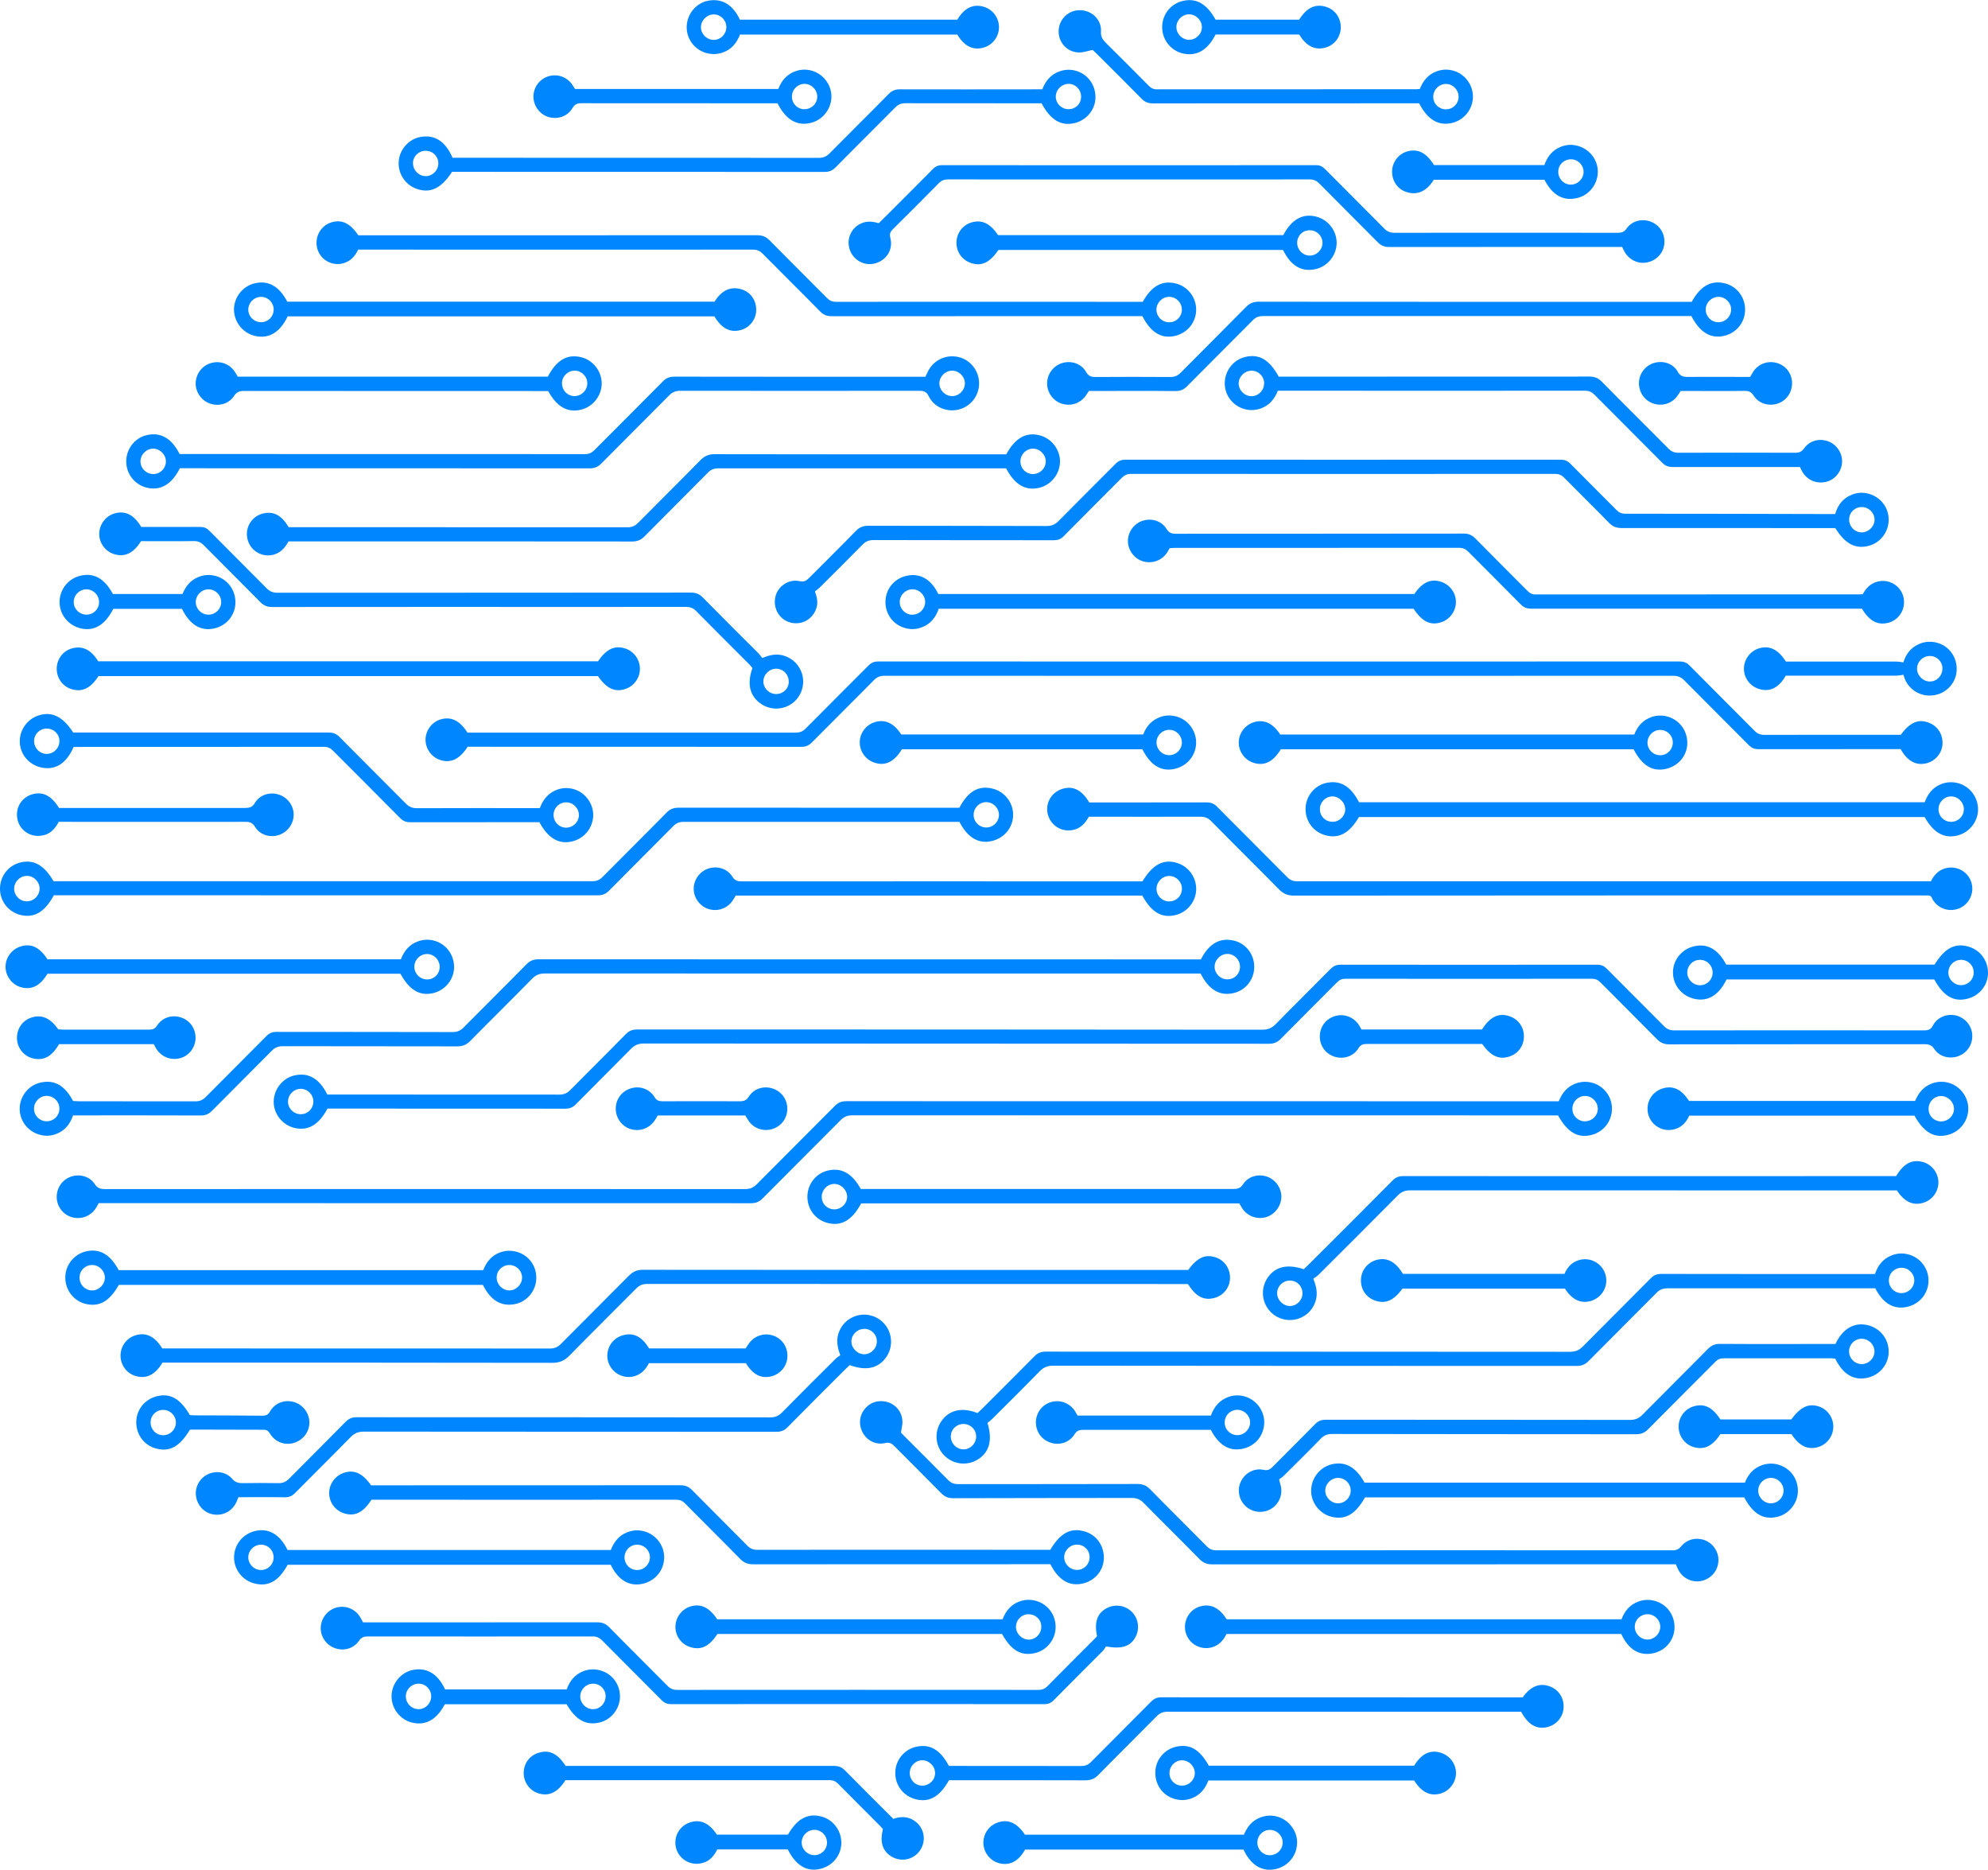 <?xml version="1.0" encoding="UTF-8"?> <svg xmlns="http://www.w3.org/2000/svg" id="_Слой_2" viewBox="0 0 236.2 222.09"> <g id="_Слой_1-2"> <path d="m38.9,131.7c-1.03,1.93-2.33,2.67-3.94,2.27-1.43-.36-2.46-1.68-2.44-3.14.02-1.44,1.05-2.75,2.43-3.08,1.67-.4,2.98.34,3.94,2.26h.75c8.93,0,17.87,0,26.8.01.54,0,.93-.15,1.31-.54,2.19-2.22,4.42-4.41,6.6-6.64.4-.41.8-.56,1.37-.56,24.75.01,49.5,0,74.25.03.67,0,1.14-.19,1.61-.67,2.15-2.2,4.34-4.35,6.5-6.54.34-.34.68-.51,1.18-.51,10.17.01,20.34.01,30.52,0,.47,0,.8.15,1.12.47,2.26,2.29,4.55,4.55,6.81,6.83.34.35.69.5,1.18.5,9.91-.01,19.82-.01,29.73,0,.51,0,.8-.12,1.05-.6.52-.98,1.7-1.43,2.76-1.16,1.08.28,1.86,1.23,1.9,2.32.05,1.13-.6,2.11-1.65,2.5-1.04.38-2.25.08-2.86-.85-.31-.47-.66-.57-1.17-.57-10.1.01-20.2,0-30.3.02-.62,0-1.06-.18-1.49-.62-2.22-2.26-4.48-4.49-6.71-6.74-.29-.29-.58-.43-1-.43-9.77.01-19.53.01-29.3,0-.42,0-.71.13-1,.43-2.21,2.23-4.45,4.44-6.66,6.69-.42.43-.83.6-1.43.6-24.75-.02-49.5-.01-74.25-.03-.65,0-1.1.18-1.55.64-2.17,2.21-4.38,4.38-6.55,6.59-.37.37-.73.51-1.25.51-9.15-.01-18.3-.01-27.44-.01h-.82Zm-3.14.65c.84-.02,1.47-.67,1.47-1.52,0-.82-.69-1.5-1.5-1.5-.83,0-1.54.73-1.51,1.57.03.82.71,1.46,1.55,1.45Z" style="fill:#0086ff;"></path> <path d="m11.73,142.91c-.13.24-.23.43-.35.61-.61.94-1.72,1.36-2.81,1.07-1.03-.28-1.79-1.23-1.83-2.3-.04-1.14.61-2.13,1.65-2.51,1.04-.38,2.26-.07,2.86.86.33.51.69.6,1.23.6,25.35,0,50.69-.01,76.04,0,.57,0,.97-.15,1.38-.56,3.08-3.11,6.2-6.2,9.28-9.31.4-.4.8-.57,1.37-.57,27.87.01,55.74.01,83.61.01.33,0,.66,0,1.04,0,.4-1,1.03-1.77,2.07-2.13.68-.23,1.35-.24,2.03-.03,1.36.43,2.28,1.74,2.22,3.16-.06,1.45-1.02,2.64-2.43,3-1.61.41-2.82-.28-3.98-2.32h-.74c-27.7,0-55.41,0-83.11-.01-.57,0-.97.16-1.37.56-3.08,3.11-6.2,6.2-9.28,9.31-.4.4-.8.57-1.37.57-25.51-.01-51.02-.01-76.54-.01h-.97Zm176.59-9.72c.83,0,1.51-.66,1.52-1.47.01-.83-.71-1.56-1.55-1.54-.82.02-1.48.7-1.47,1.53,0,.84.66,1.48,1.5,1.49Z" style="fill:#0086ff;"></path> <path d="m55.56,88.71c-.97,1.48-1.98,1.96-3.23,1.57-1.05-.33-1.78-1.33-1.77-2.43.01-1.1.76-2.1,1.8-2.4,1.24-.36,2.26.13,3.18,1.57h.65c12.79,0,25.59,0,38.38,0,.46,0,.8-.13,1.13-.46,2.48-2.51,4.99-4.99,7.47-7.49.34-.35.69-.5,1.18-.5,31.73.01,63.47.01,95.2,0,.49,0,.84.13,1.19.48,2.56,2.59,5.15,5.16,7.72,7.75.34.35.69.49,1.18.49,5.17-.02,10.34-.01,15.51-.01h.68c1.11-1.49,2.1-1.91,3.33-1.44,1.08.41,1.71,1.4,1.63,2.58-.07,1.09-.89,2.02-1.97,2.26-1.2.26-2.2-.28-3-1.7h-.79c-5.36,0-10.72,0-16.08.01-.49,0-.84-.15-1.18-.49-2.55-2.57-5.12-5.12-7.67-7.7-.39-.39-.78-.53-1.31-.53-31.23.01-62.46.01-93.7,0-.52,0-.88.14-1.25.51-2.44,2.48-4.92,4.92-7.36,7.39-.38.39-.76.55-1.31.54-12.89-.01-25.78-.01-38.67-.01-.31,0-.62,0-.95,0Z" style="fill:#0086ff;"></path> <path d="m142.68,113.96c.97-1.9,2.28-2.62,3.93-2.23,1.43.34,2.43,1.64,2.41,3.15-.01,1.49-1.04,2.77-2.49,3.09-1.6.36-2.92-.41-3.88-2.33h-.86c-11.15,0-22.3,0-33.45,0-14.53,0-29.07,0-43.6-.01-.62,0-1.06.16-1.5.61-2.44,2.48-4.92,4.92-7.36,7.4-.48.49-.96.66-1.62.65-6.89-.02-13.77,0-20.66-.02-.54,0-.93.15-1.31.54-2.36,2.39-4.75,4.75-7.11,7.14-.38.38-.76.55-1.3.55-4.79-.02-9.58-.01-14.37-.01h-.83c-.35,1.03-.97,1.81-1.99,2.2-.66.26-1.35.28-2.03.08-1.41-.42-2.36-1.7-2.32-3.15.04-1.45,1.07-2.72,2.48-3.03,1.63-.37,2.88.33,3.86,2.19.22,0,.47.03.73.03,4.6,0,9.2,0,13.79.01.52,0,.88-.15,1.25-.52,2.39-2.42,4.82-4.82,7.21-7.24.35-.35.69-.49,1.19-.49,6.98.01,13.96,0,20.94.02.55,0,.92-.17,1.3-.55,2.48-2.51,4.99-4.98,7.46-7.5.42-.43.84-.59,1.43-.59,25.9.01,51.79.01,77.69.01h1ZM5.54,133.19c.84,0,1.5-.64,1.52-1.47.02-.85-.68-1.56-1.53-1.55-.82.01-1.49.7-1.49,1.52,0,.83.66,1.49,1.49,1.5Zm141.79-18.35c0-.83-.65-1.51-1.47-1.53-.83-.02-1.56.71-1.55,1.54.01.81.7,1.48,1.52,1.48.84,0,1.49-.64,1.5-1.48Z" style="fill:#0086ff;"></path> <path d="m96.82,70.23c.26.73.38,1.33.19,1.96-.4,1.34-1.73,2.11-3.08,1.76-1.29-.33-2.09-1.63-1.82-2.99.25-1.29,1.57-2.22,2.89-1.93.52.11.79-.04,1.11-.36,1.84-1.86,3.72-3.69,5.54-5.57.45-.47.91-.66,1.55-.65,7.05.02,14.1,0,21.15.03.6,0,1.01-.18,1.43-.6,2.24-2.28,4.51-4.52,6.76-6.79.35-.35.7-.49,1.19-.49,17.22.01,34.45.01,51.67,0,.49,0,.84.14,1.19.49,1.8,1.83,3.64,3.64,5.45,5.47.3.31.6.46,1.05.46,8.08,0,16.15.02,24.23.04.21,0,.42,0,.72,0,.31-1.09.96-1.91,2.03-2.32.66-.25,1.35-.28,2.03-.07,1.39.42,2.32,1.67,2.3,3.1-.02,1.41-.95,2.65-2.29,3.04-1.6.47-2.88-.18-4.05-2.08-.35,0-.73,0-1.1,0-8.1,0-16.2-.02-24.3-.01-.62,0-1.06-.18-1.49-.62-1.76-1.81-3.57-3.57-5.34-5.37-.31-.31-.62-.44-1.06-.44-16.79.01-33.59.01-50.38,0-.47,0-.79.15-1.12.48-2.3,2.32-4.62,4.61-6.91,6.94-.33.33-.66.46-1.12.46-7.15-.01-14.29,0-21.44-.02-.54,0-.93.14-1.31.53-1.68,1.72-3.39,3.41-5.1,5.11-.17.17-.37.3-.57.46Zm125.9-8.47c.02-.81-.65-1.51-1.47-1.53-.85-.02-1.51.6-1.55,1.43-.03.85.64,1.57,1.49,1.58.8,0,1.51-.68,1.53-1.48Z" style="fill:#0086ff;"></path> <path d="m19.29,161.88c-.88,1.44-1.9,1.93-3.16,1.57-1.06-.3-1.79-1.28-1.81-2.39-.01-1.15.72-2.14,1.81-2.46,1.25-.36,2.25.13,3.15,1.57h.74c15.1,0,30.21,0,45.31.01.54,0,.92-.15,1.31-.54,2.68-2.71,5.39-5.39,8.07-8.1.49-.49.97-.71,1.67-.71,21.3.02,42.59.02,63.89.02h.9c1.09-1.49,2.07-1.92,3.31-1.48,1.05.37,1.7,1.36,1.66,2.49-.04,1.11-.79,2.04-1.88,2.32-1.24.32-2.18-.17-3.12-1.66-.22,0-.48,0-.74,0-21.18,0-42.36,0-63.53-.01-.55,0-.93.18-1.3.56-2.63,2.66-5.3,5.28-7.91,7.95-.6.61-1.18.86-2.04.86-15.13-.03-30.25-.02-45.38-.02h-.95Z" style="fill:#0086ff;"></path> <path d="m117.32,169.01c.65,2.07.21,3.55-1.21,4.39-1.3.77-2.97.52-3.99-.59-1.01-1.09-1.13-2.73-.3-3.96.92-1.37,2.47-1.74,4.32-1,.16-.15.35-.32.53-.5,2.09-2.09,4.19-4.17,6.26-6.27.39-.39.78-.53,1.32-.53,20.75.01,41.5,0,62.25.02.65,0,1.11-.17,1.56-.63,2.68-2.71,5.39-5.39,8.07-8.1.36-.37.72-.52,1.24-.52,8.17.02,16.34.01,24.51.01h.89c.34-1.01.93-1.78,1.93-2.19.69-.28,1.38-.33,2.1-.12,1.4.4,2.37,1.7,2.33,3.15-.04,1.5-1.05,2.72-2.53,3.06-1.56.36-2.87-.39-3.79-2.2-.22,0-.48,0-.74,0-7.98,0-15.96,0-23.94,0-.54,0-.93.14-1.31.53-2.68,2.71-5.39,5.39-8.07,8.1-.42.43-.84.59-1.43.59-20.73-.01-41.45,0-62.18-.03-.68,0-1.15.19-1.62.67-1.86,1.91-3.76,3.79-5.65,5.67-.17.17-.36.31-.54.45Zm-4.35,1.61c-.01.82.65,1.51,1.46,1.54.84.03,1.55-.68,1.55-1.53,0-.83-.66-1.48-1.5-1.49-.84,0-1.5.64-1.51,1.48Zm111.45-18.55c-.01.83.63,1.51,1.46,1.53.85.02,1.57-.68,1.56-1.52,0-.81-.69-1.49-1.51-1.49-.83,0-1.5.64-1.51,1.48Z" style="fill:#0086ff;"></path> <path d="m6.39,106.35c-1.08,2.01-2.36,2.74-4,2.32-1.38-.36-2.36-1.59-2.39-3.03-.03-1.47.9-2.76,2.3-3.16,1.62-.46,2.93.23,4.06,2.19.2,0,.43,0,.66,0,21.13,0,42.26,0,63.39,0,.5,0,.84-.16,1.18-.5,2.53-2.56,5.09-5.08,7.61-7.65.42-.43.85-.58,1.44-.58,10.82.01,21.63.01,32.45.01h.89c1.05-1.97,2.29-2.68,3.93-2.28,1.45.35,2.47,1.65,2.46,3.12,0,1.48-1.02,2.74-2.49,3.1-1.58.39-2.9-.36-3.89-2.27h-.73c-10.67,0-21.35,0-32.02,0-.52,0-.88.14-1.25.51-2.53,2.56-5.09,5.09-7.61,7.65-.4.41-.8.57-1.37.57-21.2-.01-42.41-.01-63.61-.01h-1.02Zm110.79-8.06c.83,0,1.5-.67,1.51-1.49,0-.84-.71-1.54-1.55-1.52-.82.02-1.47.7-1.46,1.53.01.83.67,1.48,1.51,1.48Zm-112.47,7.24c-.02-.81-.71-1.5-1.52-1.49-.84,0-1.54.74-1.51,1.58.04.82.73,1.47,1.55,1.44.82-.02,1.49-.71,1.47-1.53Z" style="fill:#0086ff;"></path> <path d="m135.77,35.86c1.07-1.93,2.35-2.61,4-2.17,1.39.37,2.37,1.68,2.35,3.13-.02,1.48-1.05,2.74-2.51,3.08-1.6.37-2.89-.39-3.88-2.35-.28,0-.59,0-.9,0-12,0-24.01,0-36.01.01-.57,0-.97-.15-1.37-.56-2.27-2.31-4.58-4.58-6.86-6.89-.33-.33-.66-.46-1.12-.46-15.41.01-30.82,0-46.23,0h-.68c-.36.73-.84,1.32-1.64,1.58-.54.18-1.07.18-1.61,0-1.06-.36-1.73-1.33-1.7-2.47.03-1.09.74-2.03,1.77-2.35,1.22-.37,2.23.1,3.19,1.54h.87c15.51,0,31.01,0,46.52-.01.62,0,1.06.18,1.49.62,2.25,2.29,4.54,4.55,6.81,6.84.31.31.61.45,1.06.45,11.98-.01,23.96,0,35.94,0,.17,0,.33,0,.52,0Zm3.11,2.42c.84.02,1.51-.62,1.54-1.45.03-.85-.66-1.57-1.51-1.57-.81,0-1.5.68-1.51,1.5-.01.83.64,1.5,1.47,1.52Z" style="fill:#0086ff;"></path> <path d="m229.41,104.68c.41-.79.94-1.34,1.76-1.55,1.23-.32,2.51.31,2.98,1.48.48,1.18,0,2.53-1.09,3.15-1.11.63-2.51.34-3.27-.67-.09-.11-.17-.23-.22-.36-.11-.29-.31-.4-.61-.37-.21.02-.43,0-.64,0-24.87,0-49.74,0-74.61.02-.73,0-1.23-.22-1.74-.73-2.67-2.72-5.39-5.39-8.06-8.11-.39-.39-.78-.53-1.31-.53-4.14.02-8.29,0-12.43,0h-.8c-.38.69-.86,1.27-1.64,1.51-.54.17-1.08.16-1.62-.02-1.04-.36-1.73-1.38-1.69-2.48.04-1.14.82-2.07,1.95-2.36,1.21-.3,2.19.22,3.05,1.66h.81c4.38,0,8.77,0,13.15-.01.52,0,.88.16,1.24.53,2.76,2.79,5.56,5.56,8.32,8.35.34.35.69.49,1.18.49,24.87-.01,49.74,0,74.61,0h.68Z" style="fill:#0086ff;"></path> <path d="m21.37,55.62c-.96,1.93-2.32,2.71-3.95,2.3-1.41-.35-2.41-1.61-2.42-3.08-.02-1.49,1-2.82,2.42-3.15,1.65-.39,2.97.35,3.92,2.24h.65c15.84,0,31.69,0,47.53.01.48,0,.79-.16,1.12-.49,2.7-2.72,5.43-5.42,8.12-8.15.4-.41.81-.56,1.38-.56,9.65.02,19.3.01,28.95.01h.86c.12-.25.21-.46.32-.67.68-1.33,2.15-2.01,3.61-1.67,1.4.32,2.42,1.6,2.45,3.06.03,1.46-.93,2.76-2.33,3.15-1.43.4-3-.21-3.65-1.55-.28-.57-.61-.65-1.16-.65-9.46.01-18.92.01-28.37,0-.54,0-.93.15-1.31.54-2.68,2.71-5.39,5.39-8.07,8.1-.4.41-.8.57-1.37.57-15.91-.01-31.83-.01-47.74-.01h-.94Zm90.24-10.14c-.03.81.62,1.52,1.44,1.57.83.05,1.57-.65,1.59-1.49.01-.81-.66-1.51-1.48-1.53-.81-.02-1.51.64-1.55,1.46Zm-91.9,9.32c0-.81-.7-1.5-1.5-1.51-.83,0-1.55.73-1.52,1.56.03.82.72,1.47,1.54,1.46.83-.01,1.49-.69,1.48-1.51Z" style="fill:#0086ff;"></path> <path d="m192.74,29.33h-.95c-8.91,0-17.82,0-26.73.01-.57,0-.97-.16-1.37-.57-2.31-2.34-4.65-4.65-6.96-6.99-.33-.33-.66-.47-1.12-.47-14.32.01-28.63.01-42.95,0-.46,0-.8.12-1.13.46-1.79,1.82-3.59,3.62-5.4,5.41-.33.32-.48.58-.34,1.1.35,1.38-.48,2.66-1.84,3.01-1.3.34-2.63-.42-3.02-1.74-.38-1.27.28-2.6,1.53-3.07.63-.24,1.26-.17,1.95.03.17-.16.35-.34.53-.52,1.97-1.97,3.95-3.93,5.91-5.92.31-.31.62-.45,1.06-.45,14.82.01,29.63.01,44.45,0,.45,0,.75.14,1.06.45,2.35,2.37,4.72,4.72,7.06,7.09.35.35.7.49,1.19.49,8.84-.01,17.67-.01,26.51,0,.45,0,.77-.06,1.07-.49.66-.95,1.87-1.24,2.93-.81,1.06.42,1.68,1.46,1.56,2.63-.1,1.08-.92,1.96-2.04,2.19-1.07.22-2.15-.3-2.7-1.3-.08-.14-.15-.3-.26-.53Z" style="fill:#0086ff;"></path> <path d="m107.04,170.16c.11.12.26.28.41.43,1.73,1.74,3.48,3.46,5.2,5.21.34.35.69.49,1.19.49,7.1-.01,14.2,0,21.29-.02.61,0,1.06.16,1.5.61,2.23,2.28,4.51,4.52,6.75,6.79.32.33.65.48,1.12.48,18.08-.01,36.16-.01,54.24,0,.45,0,.73-.14,1.02-.49.7-.84,1.79-1.08,2.79-.71.95.36,1.61,1.29,1.62,2.31.02,1.06-.61,2-1.6,2.4-1.18.47-2.52-.01-3.13-1.13-.11-.21-.2-.43-.33-.72h-.89c-18.05,0-36.11,0-54.16.01-.65,0-1.1-.17-1.56-.64-2.18-2.23-4.41-4.41-6.6-6.64-.41-.42-.82-.61-1.43-.61-7.07.02-14.15,0-21.22.03-.6,0-1.01-.18-1.43-.6-1.83-1.87-3.7-3.71-5.54-5.57-.32-.32-.57-.5-1.1-.38-1.45.33-2.77-.68-2.98-2.16-.19-1.34.82-2.65,2.16-2.8,1.49-.17,2.77.85,2.86,2.33.03.42-.1.84-.17,1.38Z" style="fill:#0086ff;"></path> <path d="m119.57,53.94c1.07-1.95,2.39-2.67,4.03-2.21,1.38.38,2.38,1.73,2.34,3.15-.04,1.45-1.06,2.72-2.46,3.06-1.62.39-2.93-.36-3.94-2.31h-.74c-11.15,0-22.29,0-33.44,0-.51,0-.89.13-1.25.51-2.49,2.53-5.02,5.02-7.51,7.55-.43.44-.86.63-1.49.63-13.29-.02-26.58-.01-39.87-.01h-.96c-.39.7-.87,1.3-1.68,1.55-.55.16-1.08.15-1.61-.04-1.06-.38-1.72-1.41-1.65-2.57.07-1.07.84-1.99,1.89-2.25,1.26-.31,2.21.18,3.07,1.62h.74c13.17,0,26.34,0,39.52.01.52,0,.88-.15,1.25-.52,2.46-2.49,4.96-4.95,7.41-7.45.48-.49.97-.71,1.67-.71,11.27.02,22.53.02,33.8.02.31,0,.61,0,.89,0Zm1.67.87c0,.84.64,1.49,1.48,1.5.83,0,1.51-.65,1.53-1.47.02-.83-.7-1.56-1.53-1.55-.82.01-1.48.69-1.48,1.52Z" style="fill:#0086ff;"></path> <path d="m130.34,194.37c-.34-1.72.02-2.75,1.16-3.35.97-.52,2.19-.34,2.97.43.78.78.97,1.99.46,2.97-.6,1.13-1.6,1.49-3.52,1.15-.09.12-.21.36-.4.55-1.93,1.94-3.88,3.87-5.8,5.82-.32.33-.64.48-1.12.48-14.79-.01-29.58-.01-44.37,0-.47,0-.8-.15-1.12-.48-2.35-2.37-4.72-4.72-7.06-7.09-.33-.33-.66-.47-1.12-.47-8.91.01-17.82.01-26.72,0-.46,0-.77.1-1.05.52-.63.93-1.81,1.25-2.86.87-1.05-.38-1.74-1.4-1.68-2.49.05-1.1.84-2.06,1.89-2.34,1.1-.28,2.24.19,2.82,1.19.11.18.2.37.32.58h.93c8.96,0,17.91,0,26.87-.01.59,0,1.01.15,1.44.58,2.28,2.33,4.61,4.62,6.9,6.94.34.35.68.51,1.18.51,14.29-.01,28.58-.01,42.87,0,.46,0,.8-.11,1.13-.45,1.82-1.85,3.66-3.68,5.5-5.52.13-.13.26-.28.38-.4Z" style="fill:#0086ff;"></path> <path d="m138.99,65.09c-.12.2-.22.39-.34.57-.62.92-1.75,1.33-2.83,1.02-1.04-.3-1.8-1.31-1.81-2.4-.01-1.09.73-2.1,1.77-2.43,1.07-.33,2.23.02,2.82.98.28.46.59.57,1.09.57,11.41-.01,22.82,0,34.23-.02.57,0,.97.17,1.37.58,2.05,2.09,4.14,4.15,6.2,6.23.26.26.52.42.92.42,12.86-.01,25.72,0,38.58-.01.09,0,.19-.01.33-.02.38-.71.92-1.29,1.77-1.5.53-.13,1.04-.1,1.54.1,1.01.39,1.65,1.38,1.59,2.47-.05,1.12-.83,2.07-1.89,2.33-1.24.31-2.22-.21-3.11-1.68h-.88c-12.79,0-25.58,0-38.37,0-.54,0-.93-.13-1.31-.53-2.05-2.09-4.14-4.15-6.2-6.23-.33-.33-.65-.47-1.12-.47-11.24.01-22.48,0-33.72.01-.21,0-.42.02-.64.03Z" style="fill:#0086ff;"></path> <path d="m124.76,184.13c1.21-2.04,2.44-2.7,4.09-2.23,1.43.41,2.35,1.71,2.3,3.23-.05,1.45-1.07,2.64-2.53,2.97-1.57.35-2.84-.39-3.82-2.3h-.86c-11.48,0-22.96,0-34.44.01-.64,0-1.1-.17-1.56-.64-2.16-2.21-4.37-4.38-6.55-6.59-.31-.32-.62-.44-1.06-.44-11.86.01-23.72,0-35.59,0h-.6c-.98,1.51-1.95,2-3.18,1.64-1.08-.31-1.82-1.26-1.85-2.37-.03-1.09.68-2.1,1.73-2.46,1.22-.42,2.23.03,3.25,1.48h.82c11.98,0,23.96,0,35.94-.01.57,0,.97.17,1.37.57,2.19,2.22,4.41,4.42,6.6,6.63.33.33.66.47,1.13.47,11.41-.01,22.82,0,34.23,0h.6Zm3.2-.66c-.82,0-1.51.67-1.52,1.48-.01.84.7,1.54,1.55,1.53.83-.02,1.47-.69,1.47-1.52,0-.84-.66-1.49-1.5-1.49Z" style="fill:#0086ff;"></path> <path d="m16.76,64.28c-.9,1.43-1.92,1.92-3.17,1.55-1.08-.32-1.83-1.35-1.8-2.47.03-1.1.79-2.09,1.84-2.38,1.26-.35,2.28.16,3.15,1.61.21,0,.47,0,.73,0,2.1,0,4.19.01,6.29,0,.44,0,.75.13,1.06.44,2.26,2.29,4.55,4.55,6.81,6.84.38.39.76.54,1.31.54,16.37-.01,32.73,0,49.1-.02.6,0,1.01.16,1.43.59,2.17,2.21,4.37,4.39,6.56,6.58.18.18.34.4.5.6,1-.43,1.92-.57,2.86-.17.68.29,1.21.74,1.58,1.39.73,1.28.48,2.92-.6,3.93-1.09,1.01-2.72,1.14-3.96.32-1.36-.91-1.73-2.39-1.05-4.28-.11-.13-.22-.27-.35-.41-2.12-2.12-4.25-4.24-6.36-6.38-.35-.35-.71-.47-1.19-.47-9.89.01-19.77,0-29.66,0-6.5,0-13.01,0-19.51.01-.57,0-.97-.15-1.38-.56-2.22-2.26-4.48-4.48-6.7-6.74-.36-.37-.71-.54-1.24-.53-2.07.03-4.14.01-6.24.01Zm76.95,16.7c.02-.83-.62-1.52-1.44-1.55-.83-.03-1.57.68-1.57,1.51,0,.81.67,1.49,1.5,1.5.85,0,1.5-.62,1.52-1.46Z" style="fill:#0086ff;"></path> <path d="m28.34,177.82c-.1.23-.16.41-.24.58-.48,1.06-1.53,1.65-2.67,1.5-1.09-.15-1.94-.99-2.13-2.11-.19-1.08.38-2.18,1.37-2.66,1-.49,2.21-.3,2.94.55.34.39.69.49,1.17.49,1.43-.02,2.86-.03,4.29,0,.55.02.93-.17,1.31-.56,2.23-2.25,4.48-4.48,6.7-6.74.39-.39.78-.53,1.31-.53,16.37.01,32.73,0,49.1.02.6,0,1.01-.16,1.43-.59,2.1-2.14,4.23-4.26,6.36-6.37.17-.17.38-.29.56-.43-.41-1.05-.52-2-.08-2.94.31-.67.79-1.18,1.45-1.52,1.29-.67,2.89-.37,3.85.72.98,1.1,1.08,2.76.24,3.97-.94,1.34-2.39,1.67-4.34.95-.16.15-.35.32-.53.5-2.29,2.29-4.59,4.57-6.86,6.88-.38.39-.77.54-1.31.54-16.34-.01-32.68,0-49.02-.02-.64,0-1.1.17-1.56.63-2.18,2.23-4.41,4.42-6.6,6.64-.36.37-.72.54-1.25.53-1.6-.03-3.19-.01-4.79-.01h-.7Zm74.35-19.97c-.83,0-1.51.65-1.53,1.46-.02.82.71,1.56,1.54,1.55.81-.01,1.48-.7,1.48-1.52,0-.84-.65-1.49-1.49-1.5Z" style="fill:#0086ff;"></path> <path d="m123.75,12.27h-.67c-5.17,0-10.34,0-15.5-.01-.52,0-.88.16-1.24.53-2.34,2.37-4.72,4.71-7.06,7.09-.38.39-.77.54-1.31.54-14.46-.01-28.91-.01-43.37-.01h-.89c-1.28,1.97-2.57,2.58-4.18,2.03-1.41-.48-2.29-1.86-2.15-3.34.13-1.41,1.24-2.61,2.62-2.84,1.66-.28,2.93.53,3.77,2.48.22,0,.47,0,.73,0,14.27,0,28.53,0,42.8.01.52,0,.88-.15,1.25-.52,2.34-2.37,4.72-4.71,7.06-7.09.39-.39.78-.53,1.31-.53,5.34.02,10.67,0,16.01,0,.28,0,.57,0,.91,0,.39-1.03,1.05-1.81,2.12-2.16.68-.22,1.36-.22,2.03.01,1.38.47,2.24,1.77,2.16,3.27-.08,1.37-1.09,2.56-2.47,2.89-1.6.38-2.85-.35-3.92-2.33Zm-74.68,7.1c-.01.82.64,1.52,1.46,1.55.83.03,1.56-.68,1.55-1.52,0-.83-.66-1.49-1.5-1.49-.84,0-1.5.64-1.52,1.47Zm77.9-6.4c.84,0,1.48-.65,1.48-1.5,0-.83-.67-1.51-1.48-1.51-.83,0-1.55.72-1.53,1.55.02.82.71,1.47,1.53,1.46Z" style="fill:#0086ff;"></path> <path d="m225.27,139.72c.92-1.53,1.89-2.03,3.17-1.7,1.08.28,1.86,1.3,1.87,2.42,0,1.1-.73,2.1-1.78,2.42-1.22.38-2.24-.08-3.16-1.46-.24,0-.52,0-.8,0-19.01,0-38.02,0-57.03-.01-.63,0-1.05.19-1.49.63-3.12,3.15-6.26,6.28-9.39,9.4-.18.18-.42.32-.62.47.45,1.1.58,2.1.1,3.09-.31.64-.78,1.13-1.42,1.46-1.29.67-2.89.37-3.85-.71-.97-1.09-1.09-2.69-.29-3.91.9-1.36,2.33-1.72,4.32-1.06.18-.17.38-.36.58-.55,3.34-3.33,6.68-6.66,10-10.01.37-.37.74-.5,1.25-.5,19.2.01,38.4,0,57.6,0h.94Zm-70.52,13.92c.01-.84-.61-1.51-1.45-1.53-.85-.03-1.57.67-1.56,1.51,0,.8.7,1.5,1.5,1.51.81.01,1.5-.66,1.51-1.49Z" style="fill:#0086ff;"></path> <path d="m129.37,46.44c-.14.22-.25.41-.38.58-.66.91-1.79,1.27-2.86.92-1.04-.34-1.75-1.36-1.72-2.46.03-1.1.79-2.08,1.84-2.37,1.08-.3,2.24.1,2.79,1.07.28.5.61.6,1.13.6,2.95-.02,5.91-.02,8.86,0,.52,0,.89-.14,1.25-.51,2.58-2.61,5.19-5.19,7.76-7.8.43-.44.86-.63,1.49-.63,16.86.02,33.72.01,50.58.01h.89c1.06-1.92,2.34-2.61,3.99-2.18,1.4.37,2.36,1.65,2.35,3.12-.01,1.5-1.01,2.75-2.48,3.1-1.59.38-2.87-.38-3.91-2.35h-.66c-16.74,0-33.49,0-50.23,0-.49,0-.84.13-1.19.48-2.6,2.62-5.22,5.22-7.82,7.85-.4.4-.79.58-1.37.58-3.19-.03-6.38-.01-9.57-.01-.26,0-.52,0-.76,0Zm74.82-8.17c.83-.01,1.49-.68,1.49-1.51,0-.82-.69-1.5-1.5-1.5-.84,0-1.55.72-1.52,1.56.03.82.71,1.47,1.54,1.46Z" style="fill:#0086ff;"></path> <path d="m218.07,159.65c.84-1.8,2.21-2.61,3.77-2.26,1.5.33,2.54,1.6,2.56,3.11.02,1.51-1.01,2.8-2.51,3.15-1.61.38-2.93-.39-3.84-2.27-.16-.01-.35-.04-.53-.04-4.24,0-8.48,0-12.72,0-.42,0-.71.13-1,.42-2.65,2.67-5.33,5.32-7.97,8-.42.42-.82.6-1.42.6-12.05-.02-24.1,0-36.15-.03-.57,0-.97.17-1.36.58-1.44,1.49-2.92,2.94-4.39,4.4-.17.17-.37.29-.54.42.09.34.15.57.21.8.24,1.08-.26,2.19-1.22,2.73-.97.54-2.17.39-2.98-.37-.8-.76-1.02-1.96-.53-2.95.49-.99,1.59-1.59,2.66-1.35.5.11.79-.04,1.11-.37,1.67-1.7,3.37-3.36,5.04-5.07.37-.37.74-.51,1.25-.51,12.05.01,24.1,0,36.15.02.62,0,1.06-.18,1.49-.62,2.57-2.61,5.19-5.19,7.76-7.8.42-.42.82-.61,1.43-.61,4.31.03,8.62.01,12.93.01h.8Zm3.12-.63c-.83,0-1.49.66-1.5,1.49,0,.83.65,1.5,1.48,1.52.85.01,1.56-.7,1.54-1.53-.02-.82-.7-1.48-1.53-1.48Z" style="fill:#0086ff;"></path> <path d="m180.91,201.62c.97-1.34,2.02-1.75,3.22-1.31,1.08.4,1.72,1.4,1.64,2.57-.07,1.13-.9,2.06-2.03,2.29-1.22.25-2.2-.34-3.01-1.85-.23,0-.49,0-.75,0-13.74,0-27.48,0-41.23,0-.54,0-.93.14-1.31.53-2.31,2.34-4.65,4.64-6.95,6.99-.46.47-.92.63-1.56.63-5.12-.02-10.24-.01-15.36-.01-.28,0-.57,0-.82,0-1.09,1.96-2.35,2.67-3.95,2.26-1.46-.38-2.44-1.64-2.43-3.14,0-1.46,1.02-2.74,2.42-3.08,1.66-.4,2.91.3,3.95,2.26h.66c5.03,0,10.05,0,15.08.01.5,0,.84-.16,1.18-.51,2.36-2.39,4.75-4.75,7.11-7.14.37-.37.73-.52,1.25-.51,13.98.01,27.96.01,41.94.01h.94Zm-71.35,10.48c.83.01,1.52-.63,1.54-1.45.03-.83-.69-1.56-1.52-1.56-.81,0-1.49.68-1.49,1.5,0,.84.63,1.5,1.47,1.51Z" style="fill:#0086ff;"></path> <path d="m161.47,97.04c-1.15,1.95-2.42,2.63-4.04,2.16-1.44-.42-2.36-1.7-2.31-3.23.05-1.42,1.08-2.67,2.45-2.97,1.66-.36,2.89.35,3.9,2.29h67.21c.35-.98.96-1.77,1.98-2.16.67-.26,1.35-.28,2.03-.09,1.39.38,2.36,1.72,2.33,3.16-.04,1.42-1.02,2.66-2.4,3.03-1.6.42-2.87-.27-3.95-2.18h-67.21Zm70.33.58c.83.01,1.51-.63,1.53-1.46.02-.84-.68-1.57-1.52-1.56-.81,0-1.49.69-1.49,1.51,0,.84.64,1.5,1.48,1.51Zm-73.48,0c.82,0,1.51-.68,1.51-1.49,0-.82-.74-1.55-1.56-1.53-.82.03-1.47.72-1.45,1.54.01.84.67,1.48,1.51,1.47Z" style="fill:#0086ff;"></path> <path d="m213.81,55.47h-.89c-4.74,0-9.48,0-14.22,0-.49,0-.84-.14-1.19-.49-2.68-2.71-5.39-5.39-8.07-8.1-.33-.33-.66-.47-1.12-.47-11.93.01-23.87,0-35.8,0h-.69c-.4.99-1.03,1.77-2.07,2.12-.68.23-1.36.24-2.03.02-1.37-.44-2.27-1.72-2.21-3.15.06-1.44,1.06-2.67,2.43-3,1.65-.39,2.86.31,3.98,2.34.27,0,.57,0,.88,0,12,0,24.01,0,36.01-.01.61,0,1.06.16,1.5.61,2.62,2.67,5.28,5.29,7.92,7.95.35.35.7.49,1.19.49,4.62-.02,9.24-.01,13.86,0,.46,0,.77-.11,1.06-.52.67-.95,1.87-1.24,2.93-.81,1,.4,1.65,1.43,1.58,2.49-.08,1.12-.86,2.06-1.92,2.3-1.13.26-2.23-.21-2.81-1.22-.09-.16-.17-.34-.3-.58Zm-63.61-9.93c0-.82-.66-1.5-1.49-1.51-.81,0-1.51.66-1.54,1.48-.02.83.7,1.56,1.53,1.55.82,0,1.49-.69,1.49-1.51Z" style="fill:#0086ff;"></path> <path d="m8.75,88.71c-.8,1.88-2.05,2.73-3.6,2.5-1.54-.23-2.66-1.41-2.79-2.91-.12-1.43.77-2.81,2.14-3.29,1.61-.56,2.94.06,4.2,2,.25,0,.54,0,.82,0,9.84,0,19.67,0,29.51,0,.54,0,.93.14,1.31.53,2.61,2.64,5.25,5.26,7.87,7.9.38.38.75.56,1.3.56,4.62-.02,9.24-.01,13.86-.01h.77c.38-1.03,1.02-1.82,2.08-2.2.67-.24,1.35-.24,2.03-.03,1.34.42,2.29,1.77,2.23,3.16-.07,1.49-1.1,2.72-2.57,3.04-1.54.34-2.8-.4-3.82-2.3h-.81c-4.83,0-9.67,0-14.5.01-.52,0-.88-.13-1.25-.51-2.64-2.68-5.32-5.33-7.97-8-.31-.31-.61-.45-1.05-.45-9.72.01-19.43.01-29.15.01-.19,0-.38,0-.6,0Zm-3.19-2.17c-.84,0-1.5.65-1.51,1.48,0,.85.7,1.56,1.54,1.53.82-.02,1.48-.71,1.47-1.53,0-.83-.67-1.48-1.5-1.48Zm61.67,11.77c.83.02,1.52-.63,1.55-1.45.03-.83-.67-1.56-1.51-1.56-.83,0-1.49.66-1.5,1.49,0,.84.63,1.5,1.46,1.52Z" style="fill:#0086ff;"></path> <path d="m11.69,78.55h59.36c1-1.46,1.96-1.91,3.21-1.53,1.04.32,1.78,1.33,1.77,2.43,0,1.08-.71,2.05-1.73,2.39-1.25.41-2.22-.05-3.26-1.53H11.7c-.93,1.45-1.93,1.93-3.19,1.55-1.06-.32-1.77-1.29-1.77-2.42,0-1.15.76-2.15,1.84-2.43,1.24-.33,2.25.17,3.1,1.56Z" style="fill:#0086ff;"></path> <path d="m111.5,70.56h56.53c.96-1.39,1.96-1.85,3.17-1.46,1.07.34,1.79,1.32,1.78,2.42,0,1.09-.75,2.09-1.8,2.41-1.25.38-2.21-.1-3.23-1.62h-56.42c-.33.99-.94,1.79-1.97,2.19-.69.27-1.39.3-2.1.08-1.43-.44-2.33-1.74-2.25-3.26.08-1.46,1.11-2.64,2.57-2.94,1.56-.32,2.87.44,3.71,2.19Zm-3.12,2.45c.83.01,1.51-.63,1.54-1.46.03-.84-.68-1.56-1.52-1.55-.82,0-1.5.69-1.5,1.51,0,.82.66,1.5,1.49,1.51Z" style="fill:#0086ff;"></path> <path d="m84.87,37.58h-50.69c-.9,1.88-2.2,2.67-3.8,2.34-1.48-.31-2.55-1.61-2.58-3.11-.02-1.44.98-2.76,2.36-3.13,1.66-.44,2.98.27,3.97,2.15h50.77c.93-1.51,2.1-1.84,3.3-1.43,1.08.37,1.71,1.4,1.64,2.57-.06,1.06-.85,2.01-1.89,2.25-1.25.3-2.22-.22-3.08-1.65Zm-52.35-.8c0-.83-.66-1.51-1.48-1.52-.84-.01-1.55.7-1.54,1.54.01.82.69,1.47,1.52,1.47.84,0,1.49-.65,1.49-1.49Z" style="fill:#0086ff;"></path> <path d="m192.6,194.09h-46.88c-.34.72-.86,1.32-1.69,1.57-.52.15-1.03.14-1.54-.03-1.05-.36-1.74-1.36-1.7-2.47.04-1.12.8-2.09,1.86-2.36,1.22-.32,2.2.16,3.1,1.54h46.91c.35-.97.99-1.74,2.02-2.11.69-.25,1.4-.26,2.1-.02,1.39.46,2.25,1.77,2.17,3.26-.09,1.46-1.14,2.64-2.59,2.92-1.6.31-2.87-.45-3.73-2.29Zm3.16-2.35c-.83,0-1.51.63-1.53,1.46-.02.83.69,1.56,1.53,1.55.81-.01,1.5-.7,1.5-1.51,0-.82-.67-1.49-1.49-1.5Z" style="fill:#0086ff;"></path> <path d="m57.36,152.62H14.12c-1.11,1.97-2.34,2.66-3.98,2.25-1.42-.36-2.41-1.68-2.38-3.18.02-1.45,1.05-2.72,2.46-3.05,1.61-.37,2.88.35,3.88,2.23h43.31c.37-.93.95-1.69,1.91-2.07.69-.27,1.39-.3,2.1-.1,1.42.41,2.34,1.69,2.3,3.16-.04,1.46-1.08,2.73-2.48,3.03-1.65.35-2.93-.39-3.87-2.27Zm-46.39-2.36c-.84-.01-1.5.63-1.52,1.46-.02.86.67,1.57,1.51,1.56.8,0,1.5-.71,1.5-1.51,0-.81-.67-1.5-1.49-1.51Zm49.54,3.02c.8,0,1.5-.69,1.52-1.5.01-.84-.7-1.54-1.55-1.52-.83.02-1.49.7-1.47,1.52.01.81.7,1.5,1.51,1.5Z" style="fill:#0086ff;"></path> <path d="m147.25,142.94h-44.93c-1.1,2.03-2.36,2.75-4.01,2.32-1.42-.38-2.38-1.63-2.38-3.11,0-1.47.99-2.75,2.39-3.1,1.63-.4,2.92.3,3.95,2.18h.73c14.51,0,29.01,0,43.52,0,.51,0,.86-.08,1.17-.56.61-.94,1.79-1.27,2.84-.91,1.03.35,1.76,1.4,1.71,2.47-.05,1.07-.79,2.04-1.8,2.34-1.1.32-2.25-.11-2.87-1.07-.11-.18-.21-.37-.33-.56Zm-48.12.71c.82,0,1.51-.67,1.52-1.48.01-.82-.73-1.56-1.55-1.54-.82.02-1.47.71-1.47,1.53,0,.84.66,1.49,1.5,1.49Z" style="fill:#0086ff;"></path> <path d="m135.74,104.68c1.24-2.01,2.49-2.67,4.1-2.18,1.39.42,2.33,1.73,2.28,3.19-.05,1.42-1.06,2.66-2.44,3-1.64.4-2.86-.31-3.96-2.31h-48.31c-.1.17-.2.35-.32.53-.62.97-1.76,1.4-2.86,1.08-1.04-.3-1.8-1.3-1.81-2.4-.01-1.06.69-2.06,1.7-2.41,1.08-.37,2.29-.02,2.89.95.29.46.6.56,1.1.56,15.65-.01,31.29,0,46.94,0,.24,0,.47,0,.69,0Zm3.19-.63c-.81-.01-1.5.67-1.52,1.49-.02.83.63,1.51,1.46,1.53.86.03,1.56-.65,1.56-1.51,0-.82-.68-1.5-1.49-1.51Z" style="fill:#0086ff;"></path> <path d="m162.18,177.86c-1.13,2.03-2.38,2.73-4.03,2.29-1.39-.37-2.39-1.68-2.37-3.12.02-1.45,1.03-2.74,2.42-3.09,1.61-.4,2.91.31,3.92,2.17h45.2c.37-.96,1.01-1.73,2.05-2.08.67-.23,1.36-.24,2.03-.02,1.4.45,2.28,1.75,2.21,3.23-.07,1.38-1.09,2.61-2.43,2.93-1.66.39-2.87-.31-3.95-2.31h-45.04Zm49.73-.78c.01-.83-.63-1.51-1.46-1.53-.85-.02-1.56.68-1.55,1.52,0,.81.69,1.5,1.5,1.5.82,0,1.5-.67,1.51-1.49Zm-51.43.01c.02-.83-.62-1.51-1.45-1.54-.84-.03-1.57.68-1.57,1.51,0,.8.69,1.5,1.5,1.51.81.01,1.5-.66,1.52-1.48Z" style="fill:#0086ff;"></path> <path d="m152.18,89c-.88,1.45-1.89,1.97-3.1,1.65-1.1-.29-1.88-1.27-1.9-2.4-.03-1.11.73-2.14,1.82-2.47,1.2-.36,2.25.13,3.11,1.47h42.06c.37-.97,1.02-1.72,2.06-2.08.67-.23,1.36-.23,2.04-.01,1.38.45,2.27,1.77,2.2,3.24-.07,1.44-1.12,2.63-2.58,2.94-1.58.33-2.77-.4-3.8-2.34h-41.89Zm45.05-2.3c-.82.01-1.49.69-1.49,1.51,0,.85.72,1.53,1.57,1.5.82-.03,1.46-.72,1.44-1.55-.02-.83-.69-1.47-1.52-1.46Z" style="fill:#0086ff;"></path> <path d="m47.55,115.66H5.65c-.89,1.44-1.87,1.95-3.14,1.61-1.06-.28-1.86-1.33-1.85-2.44,0-1.1.74-2.08,1.8-2.41,1.25-.39,2.24.09,3.18,1.53h41.99c.38-1,1.01-1.77,2.05-2.14.68-.24,1.35-.25,2.03-.04,1.38.43,2.29,1.74,2.24,3.22-.06,1.41-1.08,2.64-2.47,2.97-1.6.38-2.82-.34-3.91-2.3Zm4.69-.82c0-.82-.66-1.51-1.48-1.52-.84-.01-1.55.7-1.53,1.55.02.82.69,1.47,1.52,1.47.84,0,1.49-.65,1.49-1.49Z" style="fill:#0086ff;"></path> <path d="m34.15,184.11h38.42c.37-.95.95-1.7,1.92-2.09.69-.28,1.38-.32,2.1-.11,1.4.4,2.37,1.73,2.32,3.16-.05,1.52-1.1,2.75-2.62,3.07-1.54.32-2.85-.46-3.73-2.27h-38.39c-1.04,1.94-2.31,2.65-3.96,2.21-1.44-.37-2.44-1.7-2.4-3.17.04-1.51,1.11-2.77,2.61-3.08,1.55-.32,2.87.47,3.74,2.28Zm40.05.91c.02.83.68,1.48,1.52,1.47.82,0,1.5-.7,1.5-1.51,0-.84-.72-1.53-1.57-1.5-.83.03-1.46.7-1.45,1.54Zm-41.69.01c.02-.84-.61-1.52-1.43-1.55-.85-.03-1.57.64-1.58,1.49,0,.82.66,1.5,1.48,1.52.83.02,1.51-.63,1.53-1.46Z" style="fill:#0086ff;"></path> <path d="m67.18,211.45c-.89,1.44-1.94,1.94-3.17,1.58-1.05-.31-1.78-1.29-1.79-2.41,0-1.16.71-2.12,1.83-2.44,1.24-.36,2.23.13,3.15,1.58.25,0,.53,0,.81,0,10.36,0,20.72,0,31.07,0,.54,0,.93.14,1.31.53,1.88,1.92,3.8,3.81,5.75,5.76.79-.28,1.6-.32,2.37.14.46.28.81.66,1.03,1.15.45,1.01.18,2.2-.65,2.93-.83.73-2.04.83-2.99.24-1.05-.65-1.38-1.7-1-3.24-.1-.12-.22-.27-.35-.4-1.66-1.67-3.34-3.33-4.99-5.01-.29-.29-.59-.41-1-.41-10.29,0-20.57,0-30.86,0h-.51Z" style="fill:#0086ff;"></path> <path d="m129.82,5.93c-.55.11-1.03.29-1.52.3-1.42.04-2.54-1.11-2.52-2.53.02-1.39,1.12-2.49,2.51-2.49,1.42,0,2.61,1.13,2.52,2.53-.04.61.19.96.57,1.34,1.71,1.69,3.41,3.39,5.1,5.1.26.26.52.43.92.43,10.29-.01,20.58,0,30.87-.01.12,0,.24-.02.42-.03.38-.97,1.01-1.75,2.04-2.11.67-.24,1.35-.25,2.03-.04,1.38.43,2.31,1.77,2.24,3.22-.07,1.44-1.13,2.68-2.55,2.98-1.59.33-2.83-.41-3.84-2.35h-.89c-10.24,0-20.48,0-30.72.01-.57,0-.97-.15-1.37-.56-1.77-1.8-3.56-3.58-5.35-5.36-.17-.17-.34-.33-.46-.43Zm41.99,7.05c.84,0,1.49-.66,1.49-1.49,0-.82-.67-1.51-1.48-1.52-.84-.01-1.54.7-1.53,1.55.01.83.68,1.47,1.52,1.47Z" style="fill:#0086ff;"></path> <path d="m85.22,192.34h33.9c.37-.98,1-1.76,2.03-2.12.67-.24,1.35-.25,2.03-.04,1.4.44,2.29,1.71,2.24,3.21-.05,1.38-1.05,2.62-2.39,2.95-1.67.41-2.86-.26-3.97-2.25h-33.82c-.96,1.47-1.93,1.94-3.18,1.57-1.08-.33-1.8-1.28-1.81-2.39-.01-1.1.71-2.11,1.76-2.44,1.23-.39,2.25.08,3.21,1.52Zm36.99-.6c-.83,0-1.5.68-1.5,1.5,0,.81.69,1.5,1.49,1.52.84.01,1.53-.69,1.52-1.55-.01-.84-.67-1.47-1.51-1.46Z" style="fill:#0086ff;"></path> <path d="m152.46,29.69h-33.83c-1.03,1.5-1.98,1.96-3.23,1.56-1.07-.34-1.76-1.29-1.76-2.42,0-1.12.73-2.1,1.79-2.41,1.22-.36,2.2.1,3.16,1.51h33.88c.97-1.85,2.29-2.6,3.87-2.21,1.44.35,2.47,1.65,2.47,3.12,0,1.47-1.05,2.79-2.47,3.12-1.68.38-2.96-.36-3.9-2.27Zm1.66-.85c0,.83.66,1.51,1.48,1.52.84.01,1.55-.71,1.53-1.55-.02-.82-.7-1.47-1.53-1.46-.84,0-1.48.65-1.48,1.5Z" style="fill:#0086ff;"></path> <path d="m28.24,44.74h36.85c1.04-1.98,2.3-2.71,3.96-2.31,1.38.33,2.42,1.63,2.44,3.08.02,1.43-.98,2.75-2.36,3.13-1.62.44-2.95-.27-4-2.19h-.73c-11.81,0-23.62,0-35.44-.01-.52,0-.85.13-1.15.59-.61.94-1.79,1.27-2.85.91-1.03-.35-1.76-1.4-1.71-2.48.05-1.11.81-2.07,1.87-2.35,1.09-.29,2.19.14,2.8,1.08.11.18.22.36.33.55Zm40.03-.71c-.82,0-1.49.66-1.5,1.49,0,.83.63,1.51,1.46,1.53.83.02,1.56-.69,1.55-1.53,0-.81-.7-1.5-1.51-1.5Z" style="fill:#0086ff;"></path> <path d="m107.16,89c-.89,1.44-1.88,1.97-3.1,1.64-1.1-.29-1.88-1.26-1.91-2.4-.03-1.12.72-2.14,1.81-2.47,1.2-.36,2.26.13,3.12,1.47h28.75c.36-.97,1.02-1.72,2.05-2.08.67-.23,1.35-.23,2.03-.01,1.37.44,2.29,1.79,2.2,3.24-.09,1.47-1.16,2.67-2.65,2.96-1.55.3-2.78-.47-3.73-2.35h-28.59Zm31.78-2.31c-.83-.01-1.51.64-1.53,1.46-.02.85.67,1.56,1.52,1.55.82,0,1.49-.68,1.49-1.5,0-.83-.65-1.5-1.48-1.51Z" style="fill:#0086ff;"></path> <path d="m205.14,116.33c-.91,1.88-2.21,2.67-3.8,2.32-1.5-.33-2.55-1.6-2.57-3.1-.02-1.47.99-2.77,2.44-3.13,1.61-.41,2.91.31,3.89,2.16h24.75c1.22-1.98,2.45-2.62,4.09-2.12,1.39.42,2.3,1.72,2.26,3.2-.05,1.44-1.07,2.66-2.52,2.99-1.59.37-2.79-.35-3.86-2.31h-24.68Zm-1.66-.81c0-.83-.65-1.5-1.48-1.51-.85-.01-1.55.69-1.53,1.54.02.82.7,1.48,1.52,1.48.83,0,1.49-.67,1.49-1.5Zm31.02.03c.02-.84-.62-1.51-1.45-1.54-.85-.03-1.56.66-1.56,1.51,0,.82.68,1.49,1.5,1.5.83,0,1.5-.64,1.51-1.47Z" style="fill:#0086ff;"></path> <path d="m227.45,132.52h-26.75c-.32.74-.84,1.34-1.67,1.59-.54.16-1.08.16-1.61-.03-1.05-.38-1.72-1.37-1.67-2.49.05-1.11.79-2.03,1.89-2.33,1.18-.32,2.16.15,3.04,1.51h26.86c.39-.94.99-1.7,2-2.07.67-.25,1.35-.27,2.03-.07,1.35.4,2.31,1.7,2.29,3.11-.03,1.46-1.01,2.7-2.44,3.07-1.61.41-2.83-.29-3.96-2.29Zm3.21.68c.82,0,1.5-.68,1.5-1.49,0-.8-.69-1.5-1.5-1.52-.84-.02-1.54.69-1.52,1.55.01.84.67,1.47,1.51,1.47Z" style="fill:#0086ff;"></path> <path d="m121.8,219.69c-.78,1.39-1.8,1.93-3.03,1.64-1.09-.26-1.9-1.25-1.93-2.38-.03-1.14.67-2.14,1.77-2.49,1.21-.39,2.24.08,3.17,1.47h26.01c.39-.94.98-1.68,1.96-2.05.69-.26,1.39-.29,2.1-.07,1.37.42,2.35,1.8,2.26,3.21-.09,1.53-1.18,2.75-2.68,3.02-1.55.28-2.85-.54-3.68-2.34h-25.95Zm29.07.68c.82,0,1.51-.65,1.53-1.47.02-.84-.68-1.55-1.53-1.54-.83,0-1.48.67-1.48,1.5,0,.84.65,1.5,1.48,1.51Z" style="fill:#0086ff;"></path> <path d="m113.74,2.34c.84-1.4,1.86-1.9,3.12-1.54,1.09.31,1.84,1.31,1.83,2.45,0,1.1-.75,2.09-1.81,2.4-1.25.36-2.3-.14-3.14-1.54h-25.82c-.38.97-.99,1.76-2.03,2.12-.67.24-1.36.25-2.04.05-1.41-.43-2.33-1.75-2.26-3.2.08-1.47,1.14-2.72,2.53-2.99,1.65-.32,2.95.45,3.79,2.25h25.82Zm-28.93-.63c-.8,0-1.51.68-1.53,1.49-.02.83.7,1.55,1.54,1.54.82-.01,1.48-.69,1.48-1.52,0-.83-.67-1.5-1.49-1.51Z" style="fill:#0086ff;"></path> <path d="m168.02,209.73c.84-1.39,1.86-1.9,3.08-1.56,1.11.31,1.87,1.28,1.89,2.41.02,1.11-.77,2.16-1.83,2.46-1.24.35-2.26-.15-3.14-1.55h-24.45c-.37,1-1.02,1.79-2.08,2.15-.67.23-1.36.23-2.03.01-1.39-.45-2.26-1.73-2.19-3.24.06-1.39,1.07-2.6,2.42-2.92,1.65-.39,2.84.28,3.93,2.24h24.42Zm-27.58,2.37c.83,0,1.51-.67,1.52-1.48,0-.83-.72-1.55-1.55-1.53-.82.02-1.47.71-1.46,1.53,0,.84.66,1.48,1.5,1.48Z" style="fill:#0086ff;"></path> <path d="m92.4,12.27h-.67c-7.55,0-15.1,0-22.65-.01-.51,0-.8.13-1.07.59-.56.96-1.72,1.36-2.8,1.06-1.04-.29-1.81-1.29-1.83-2.39-.02-1.08.66-2.06,1.67-2.42,1.05-.38,2.2-.03,2.87.86.14.19.26.4.4.61h24.15c.38-1,1.04-1.78,2.1-2.13.68-.23,1.36-.22,2.03,0,1.35.46,2.26,1.79,2.18,3.19-.08,1.45-1.13,2.69-2.55,2.99-1.59.34-2.87-.42-3.85-2.35Zm3.16.7c.84.01,1.51-.63,1.54-1.45.02-.84-.68-1.56-1.52-1.56-.81,0-1.49.68-1.49,1.51,0,.84.64,1.49,1.47,1.51Z" style="fill:#0086ff;"></path> <path d="m7,95.97h.79c7.12,0,14.24,0,21.35,0,.51,0,.85-.09,1.14-.59.57-.96,1.75-1.34,2.81-1.01,1.07.33,1.8,1.3,1.8,2.4,0,1.09-.72,2.08-1.78,2.42-1.05.34-2.25-.03-2.82-.99-.3-.49-.64-.59-1.15-.58-7.14.01-14.28,0-21.42,0h-.74c-.4.74-.91,1.37-1.75,1.58-.52.13-1.03.13-1.55-.05-1.08-.39-1.72-1.38-1.66-2.56.06-1.07.81-1.98,1.88-2.26,1.2-.32,2.21.19,3.1,1.62Z" style="fill:#0086ff;"></path> <path d="m166.68,151.31h19.2c.33-.76.85-1.38,1.72-1.63.52-.15,1.03-.14,1.54.03,1.05.37,1.75,1.37,1.71,2.47-.04,1.11-.79,2.05-1.86,2.36-1.18.33-2.22-.16-3.05-1.47h-19.31c-1.04,1.42-2.02,1.84-3.24,1.42-1.09-.38-1.75-1.36-1.69-2.54.05-1.1.84-2.05,1.91-2.31,1.22-.29,2.2.23,3.08,1.67Z" style="fill:#0086ff;"></path> <path d="m52.85,202.44c-.99,1.86-2.31,2.57-3.93,2.16-1.41-.35-2.43-1.7-2.4-3.17.03-1.47,1.11-2.78,2.53-3.07,1.65-.33,2.97.45,3.83,2.31h14.45c.34-.98.97-1.79,2.02-2.18.67-.25,1.35-.26,2.03-.06,1.41.42,2.32,1.7,2.28,3.17-.04,1.41-1.06,2.68-2.42,3-1.61.38-2.84-.29-3.92-2.17h-14.47Zm-1.62-.95c0-.83-.66-1.5-1.49-1.5-.82,0-1.51.66-1.52,1.48-.02.85.69,1.56,1.53,1.55.82-.01,1.48-.7,1.48-1.52Zm20.73.01c0-.84-.64-1.5-1.48-1.51-.82-.01-1.51.65-1.54,1.47-.02.84.69,1.57,1.52,1.56.82,0,1.49-.68,1.49-1.51Z" style="fill:#0086ff;"></path> <path d="m128.04,168.14h15.83c.38-1.05,1.05-1.87,2.17-2.24.68-.22,1.36-.2,2.03.03,1.34.47,2.23,1.82,2.13,3.22-.11,1.49-1.11,2.63-2.57,2.94-1.55.33-2.81-.41-3.77-2.25-.19,0-.43,0-.66,0-4.83,0-9.67,0-14.5,0-.46,0-.76.09-1.04.54-.59.96-1.76,1.33-2.81.99-1.11-.35-1.79-1.32-1.77-2.48.03-1.12.77-2.07,1.84-2.36,1.07-.29,2.19.14,2.8,1.08.1.16.19.33.31.54Zm18.94-.68c-.83.02-1.48.68-1.47,1.52,0,.83.68,1.49,1.5,1.49.84,0,1.55-.73,1.52-1.56-.04-.82-.73-1.46-1.55-1.45Z" style="fill:#0086ff;"></path> <path d="m212.17,80.27c-.82,1.4-1.81,1.91-3.02,1.61-1.14-.28-1.94-1.27-1.95-2.43-.01-1.09.73-2.11,1.77-2.43,1.25-.39,2.28.1,3.22,1.56h.74c4.12,0,8.24,0,12.36,0,.26,0,.53.06.86.1.26-.9.82-1.71,1.81-2.16.7-.32,1.43-.37,2.16-.18,1.51.39,2.48,1.81,2.35,3.4-.12,1.48-1.31,2.69-2.82,2.86-1.68.2-3.15-.92-3.49-2.45-.31.04-.61.11-.91.11-4.1,0-8.19,0-12.29,0h-.8Zm18.62-.88c-.02-.84-.68-1.48-1.52-1.47-.82.01-1.5.69-1.5,1.51,0,.83.74,1.55,1.57,1.52.82-.03,1.46-.72,1.44-1.55Z" style="fill:#0086ff;"></path> <path d="m183.51,21.35h-13.16c-.96,1.57-2.16,1.83-3.3,1.44-1.05-.36-1.69-1.36-1.65-2.5.04-1.08.79-2.02,1.82-2.31,1.25-.34,2.25.16,3.16,1.63h13.11c.34-.98.93-1.76,1.92-2.16.69-.28,1.39-.32,2.1-.11,1.41.41,2.38,1.72,2.33,3.15-.05,1.46-1.07,2.72-2.48,3.04-1.63.37-2.91-.34-3.86-2.18Zm1.63-.97c-.02.83.63,1.52,1.44,1.55.83.03,1.57-.67,1.57-1.51,0-.82-.67-1.49-1.49-1.5-.84,0-1.5.62-1.52,1.46Z" style="fill:#0086ff;"></path> <path d="m161.76,122.28h14.31c.96-1.47,1.93-1.97,3.16-1.61,1.09.32,1.81,1.24,1.83,2.37.02,1.14-.64,2.09-1.71,2.45-1.22.41-2.22-.03-3.25-1.49-.2,0-.44,0-.67,0-4.33,0-8.67,0-13,0-.46,0-.76.07-1.04.53-.59.96-1.77,1.32-2.82.99-1.1-.35-1.8-1.34-1.76-2.49.04-1.12.76-2.05,1.85-2.35,1.06-.3,2.19.14,2.8,1.08.1.16.19.33.31.54Z" style="fill:#0086ff;"></path> <path d="m13.4,70.56h8.28c.37-.91.95-1.64,1.89-2.02.69-.28,1.38-.32,2.1-.11,1.42.4,2.36,1.73,2.3,3.24-.06,1.46-1.09,2.67-2.53,2.98-1.58.35-2.89-.44-3.82-2.33h-8.16c-.97,1.91-2.26,2.69-3.86,2.32-1.46-.34-2.5-1.6-2.52-3.08-.03-1.48.99-2.8,2.41-3.16,1.63-.41,2.91.28,3.92,2.15Zm11.37,2.45c.83,0,1.5-.66,1.51-1.48.01-.82-.66-1.51-1.47-1.53-.84-.02-1.56.69-1.55,1.53.01.82.68,1.48,1.51,1.48Zm-14.49,0c.83,0,1.49-.66,1.49-1.49,0-.82-.66-1.5-1.48-1.52-.84-.01-1.55.69-1.53,1.54.01.82.69,1.47,1.52,1.47Z" style="fill:#0086ff;"></path> <path d="m154.36,2.33c.89-1.41,1.9-1.9,3.15-1.53,1.09.32,1.81,1.31,1.79,2.47-.01,1.12-.75,2.09-1.81,2.38-1.25.35-2.27-.15-3.13-1.55h-9.93c-.97,1.89-2.29,2.64-3.93,2.24-1.4-.34-2.4-1.61-2.42-3.07-.02-1.47.94-2.75,2.34-3.13,1.64-.44,2.93.26,4.01,2.2h9.92Zm-13.09-.63c-.81,0-1.49.69-1.5,1.51,0,.82.67,1.5,1.49,1.52.84.01,1.56-.7,1.54-1.54-.02-.81-.72-1.49-1.53-1.49Z" style="fill:#0086ff;"></path> <path d="m22.56,169.83c-1.22,2.02-2.4,2.67-4.04,2.22-1.4-.38-2.35-1.66-2.33-3.14.02-1.44.96-2.65,2.37-3.04,1.62-.44,2.84.23,4,2.22.21.01.45.03.68.03,2.64.01,5.29.01,7.93.04.42,0,.67-.09.9-.49.58-1.02,1.74-1.45,2.83-1.14,1.08.3,1.86,1.32,1.86,2.44,0,1.09-.73,2.07-1.8,2.41-1.08.34-2.23-.06-2.86-1.05-.19-.3-.35-.5-.76-.5-2.86,0-5.71-.01-8.57-.02-.07,0-.14.02-.21.03Zm-4.67-.88c0,.84.64,1.51,1.46,1.53.85.02,1.56-.69,1.55-1.53-.01-.82-.69-1.48-1.51-1.48-.84,0-1.49.64-1.5,1.48Z" style="fill:#0086ff;"></path> <path d="m77.12,160.17h11.48c.39-.7.89-1.32,1.73-1.56.55-.16,1.08-.13,1.61.06,1.04.39,1.67,1.38,1.61,2.52-.05,1.07-.81,2-1.85,2.28-1.24.33-2.23-.16-3.08-1.55h-11.52c-.35.69-.87,1.3-1.7,1.54-.55.16-1.08.13-1.61-.07-1.01-.38-1.68-1.39-1.63-2.45.05-1.15.83-2.09,1.94-2.36,1.21-.3,2.16.19,3.02,1.58Z" style="fill:#0086ff;"></path> <path d="m85.17,217.92h8.45c1.1-1.92,2.4-2.6,4.04-2.13,1.39.4,2.33,1.7,2.3,3.17-.03,1.47-1.08,2.71-2.55,3.04-1.58.35-2.86-.42-3.81-2.32h-8.38c-.36.72-.85,1.35-1.69,1.59-.52.15-1.03.16-1.55-.01-1.06-.35-1.76-1.33-1.74-2.44.02-1.11.75-2.06,1.83-2.38,1.19-.35,2.22.13,3.1,1.48Zm13.09.97c.01-.83-.63-1.51-1.45-1.54-.85-.02-1.56.67-1.56,1.51,0,.82.68,1.49,1.5,1.5.83,0,1.5-.64,1.51-1.47Z" style="fill:#0086ff;"></path> <path d="m18.27,124.03H7.01c-.83,1.46-1.85,2.01-3.13,1.68-1.03-.26-1.81-1.21-1.86-2.28-.06-1.17.6-2.18,1.68-2.55,1.22-.42,2.27.02,3.22,1.39.16,0,.34.03.53.03,3.43,0,6.86,0,10.29,0,.42,0,.68-.1.92-.48.64-.98,1.81-1.33,2.89-.95,1.07.37,1.74,1.38,1.68,2.55-.06,1.08-.82,2.02-1.85,2.28-1.14.29-2.27-.19-2.87-1.22-.08-.14-.15-.29-.24-.46Z" style="fill:#0086ff;"></path> <path d="m88.58,132.5h-10.43c-.09.16-.19.32-.29.48-.62,1-1.72,1.45-2.84,1.16-1.05-.27-1.82-1.24-1.86-2.36-.04-1.15.67-2.15,1.76-2.49,1.09-.35,2.24.04,2.86,1.04.24.39.51.48.92.48,3.07-.01,6.15-.01,9.22,0,.47,0,.76-.11,1.04-.54.6-.96,1.75-1.32,2.82-.98,1.05.33,1.74,1.26,1.76,2.35.02,1.11-.62,2.05-1.66,2.43-1.07.39-2.27.02-2.92-.91-.14-.19-.25-.41-.4-.65Z" style="fill:#0086ff;"></path> <path d="m204.43,168.6h8.4c1.1-1.5,2.08-1.95,3.32-1.52,1.01.35,1.69,1.34,1.67,2.42-.02,1.11-.77,2.09-1.82,2.39-1.24.35-2.23-.13-3.15-1.54h-8.45c-.93,1.43-1.93,1.91-3.19,1.53-1.05-.32-1.77-1.31-1.77-2.42,0-1.11.73-2.09,1.78-2.41,1.26-.38,2.23.09,3.19,1.55Z" style="fill:#0086ff;"></path> <path d="m207.94,44.77c.14-.23.24-.42.35-.6.61-.94,1.72-1.36,2.81-1.06,1.07.3,1.81,1.25,1.82,2.37.02,1.13-.67,2.12-1.72,2.46-1.06.34-2.24,0-2.84-.94-.29-.45-.58-.58-1.09-.57-2.29.03-4.57.01-6.86.01h-.72c-.16.23-.29.46-.45.66-.68.88-1.85,1.2-2.89.8-1.01-.38-1.65-1.36-1.62-2.46.03-1.08.77-2.03,1.8-2.33,1.08-.31,2.26.06,2.8,1.03.3.54.65.63,1.19.63,2.22-.02,4.43,0,6.65,0,.26,0,.52,0,.76,0Z" style="fill:#0086ff;"></path> </g> </svg> 